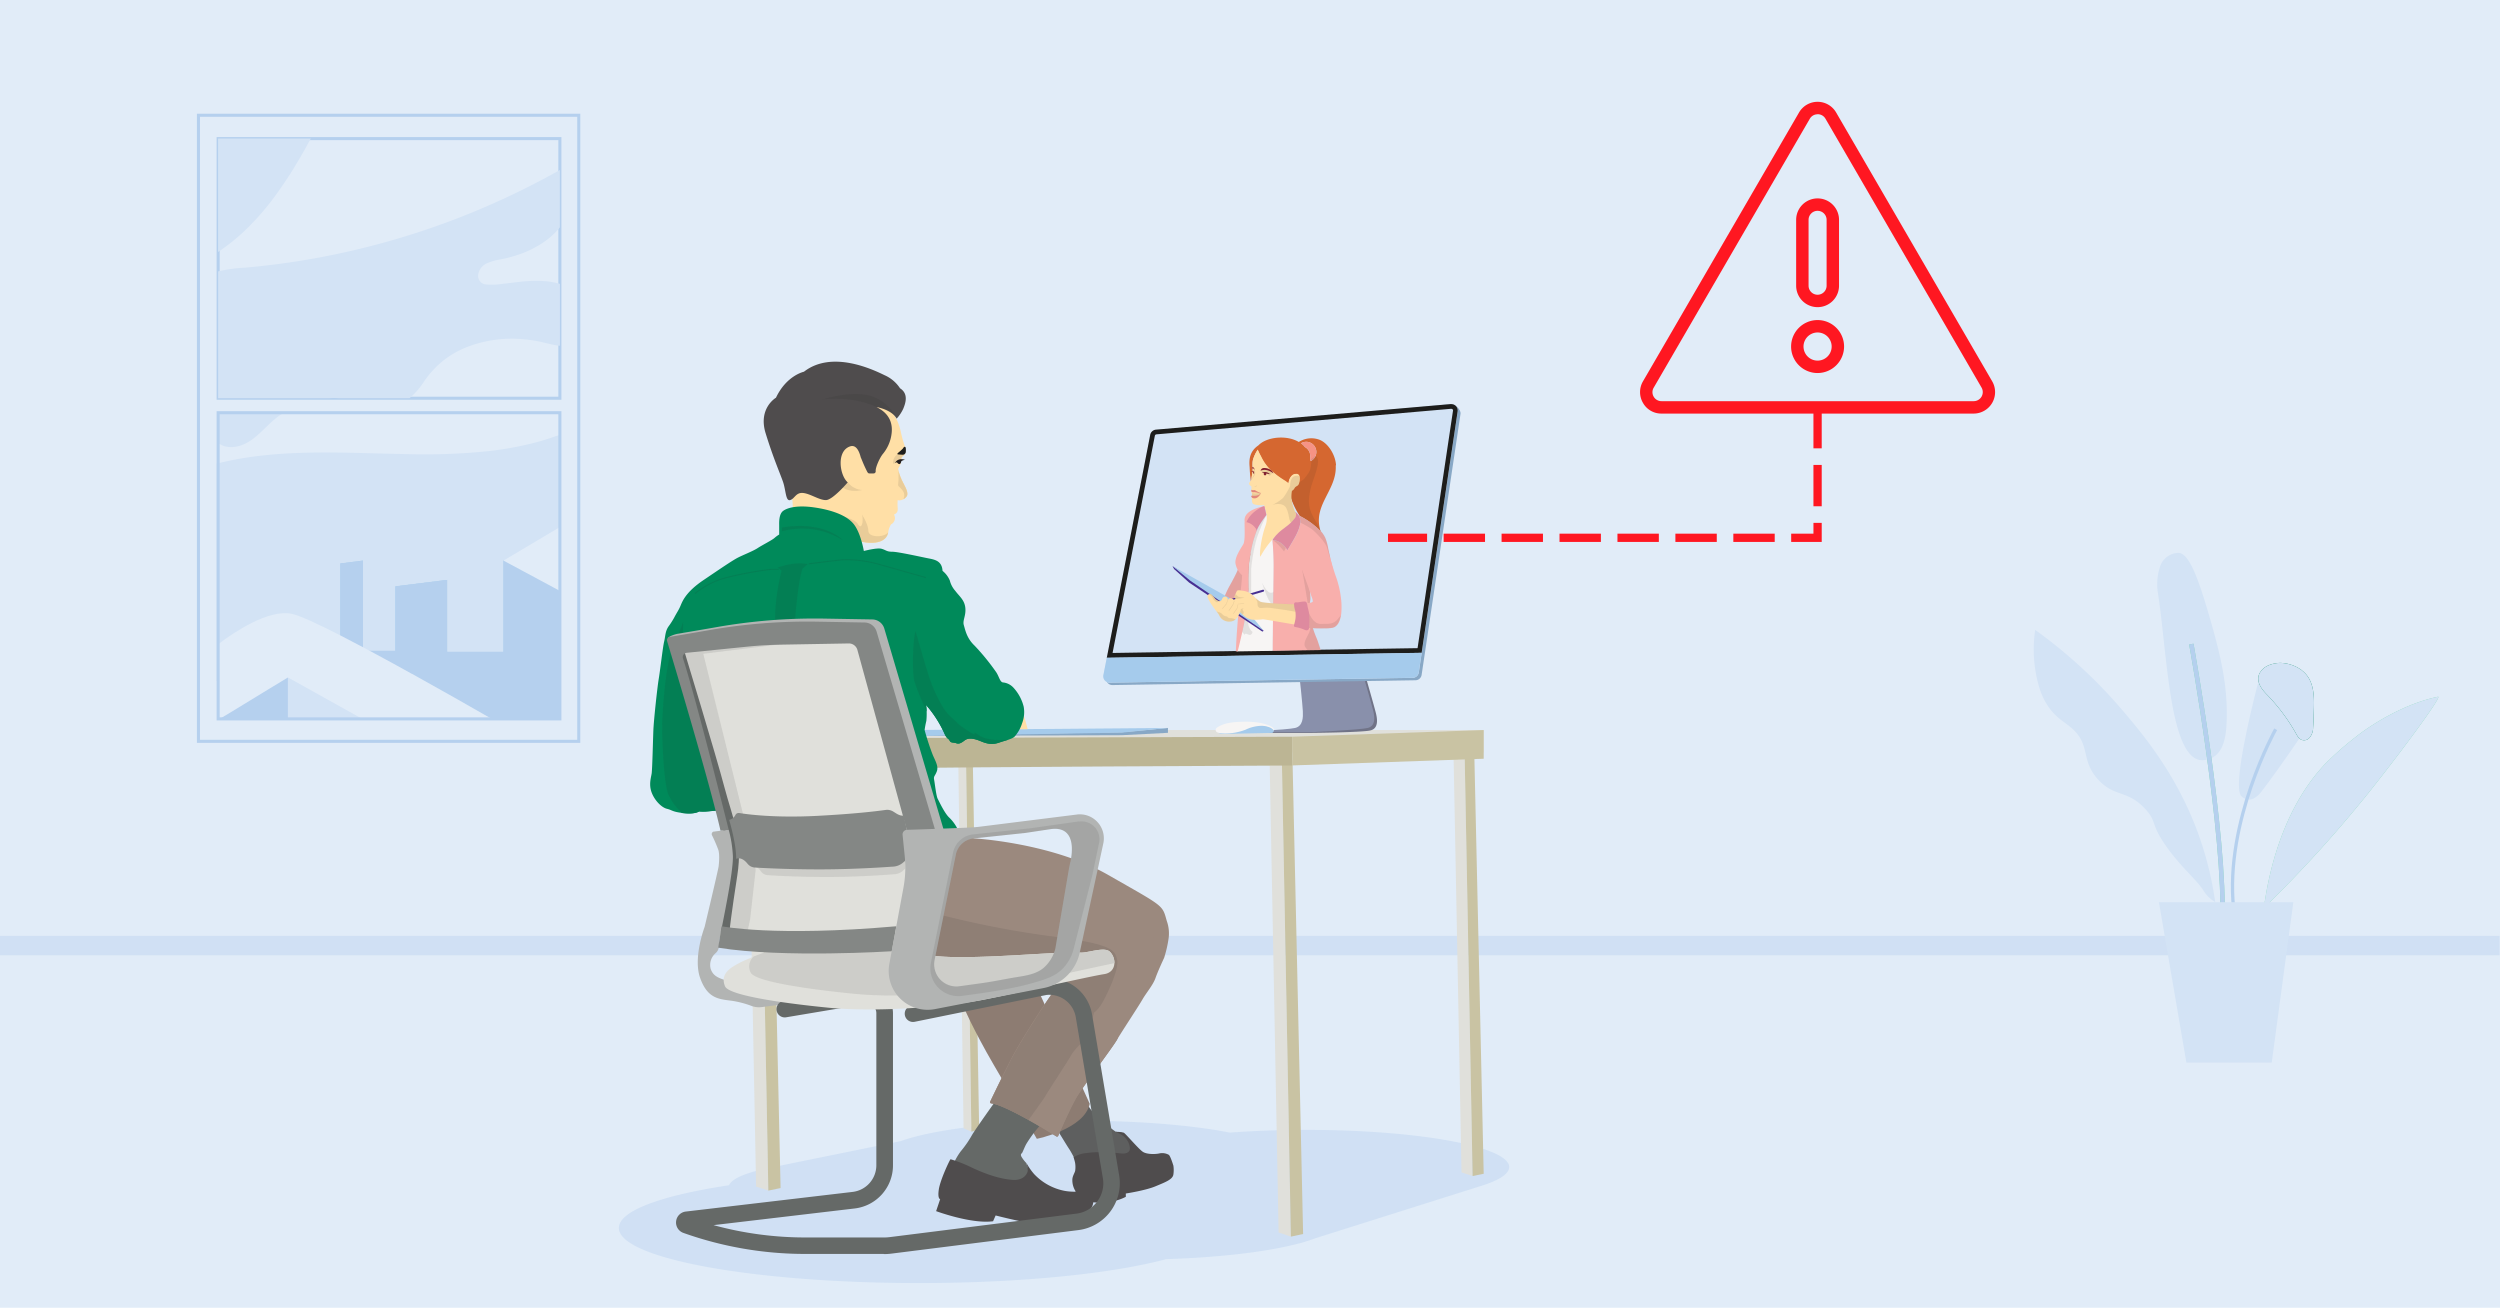 <svg xmlns="http://www.w3.org/2000/svg" xmlns:xlink="http://www.w3.org/1999/xlink" width="866" height="453" viewBox="0 0 866 453">
  <defs>
    <clipPath id="clip-path">
      <rect id="Rectangle_1966" data-name="Rectangle 1966" width="866" height="453" fill="none"/>
    </clipPath>
    <clipPath id="clip-path-2">
      <path id="Path_7683" data-name="Path 7683" d="M150.777,50.73,139.71,131.381l64.165-1.032.2-7.311,19.525,3.125,2.351-37.674L223.6,60.134,149.143,51.5" transform="translate(-139.71 -50.73)" fill="none"/>
    </clipPath>
  </defs>
  <g id="_4406813_-_WEBSITE_-_Claims_example_infographics_V3-08" data-name="4406813 - WEBSITE - Claims example infographics V3-08" style="mix-blend-mode: normal;isolation: isolate">
    <g id="Colour_Blocks" data-name="Colour Blocks">
      <rect id="Rectangle_1966-2" data-name="Rectangle 1966" width="866" height="453" fill="#e1ecf8"/>
    </g>
    <g id="Scenes">
      <g id="Group_2114" data-name="Group 2114" clip-path="url(#clip-path)">
        <rect id="Rectangle_2794" data-name="Rectangle 2794" width="865.861" height="6.738" transform="translate(0 324.182)" fill="#c4d9f1" opacity="0.6"/>
        <g id="Group_2112" data-name="Group 2112" transform="translate(68.208 39.394)">
          <path id="Path_7575" data-name="Path 7575" d="M156.594,231.667H23.79V13.74h132.8ZM24.851,230.607H155.533V14.8H24.851Z" transform="translate(-23.79 -13.74)" fill="#b5d0ee"/>
          <path id="Path_7576" data-name="Path 7576" d="M145.613,107.561H26.17v-91H145.613ZM27.231,106.5H144.552V17.621H27.231Z" transform="translate(-19.346 -8.475)" fill="#b5d0ee"/>
          <path id="Path_7577" data-name="Path 7577" d="M26.35,16.74V56.019c.717-.459,1.434-.946,2.122-1.462a70.6,70.6,0,0,0,6.222-5.075,89.354,89.354,0,0,0,10.78-12.013,144.892,144.892,0,0,0,9.031-13.7c1.376-2.322,2.666-4.673,3.957-7.024H26.35Z" transform="translate(-19.01 -8.139)" fill="#d3e3f5"/>
          <path id="Path_7578" data-name="Path 7578" d="M26.35,104.6v10.465a6.8,6.8,0,0,0,3.326,1.376c3.527.487,6.91-1.2,9.547-3.383,2.924-2.408,5.333-5.333,8.458-7.512.459-.315.917-.631,1.4-.917H26.35Zm92.894-51.636a19.582,19.582,0,0,1,5.419-1.548,46.08,46.08,0,0,0,5.189-1.376,35.685,35.685,0,0,0,9.662-4.759,26.332,26.332,0,0,0,5.218-4.874V20.54a273.489,273.489,0,0,1-38.218,17.776A270.833,270.833,0,0,1,59.694,51.16c-7.942,1.434-15.97,2.494-24.026,3.211a50.676,50.676,0,0,0-9.289,1.29V99.586H64.712a24.92,24.92,0,0,1,3.584,0h24.37a26.525,26.525,0,0,0,5.046-5.82,33.483,33.483,0,0,1,6.766-7.311,32.669,32.669,0,0,1,8.458-4.731A42.892,42.892,0,0,1,132.49,79.2a48.105,48.105,0,0,1,4.9.717c1.892.373,3.727.917,5.619,1.262a11.668,11.668,0,0,0,1.749.229V59.991c-4.157-1.262-8.831-1.2-13.1-.8-2.179.229-4.329.516-6.508.745a23.016,23.016,0,0,1-6.107.229,2.93,2.93,0,0,1-2.58-3.441,5.075,5.075,0,0,1,2.838-3.785Z" transform="translate(-19.01 -1.044)" fill="#d3e3f5"/>
          <path id="Path_7579" data-name="Path 7579" d="M141.914,53.545c-2.294.774-4.616,1.434-6.967,2.007a117.108,117.108,0,0,1-14.163,2.523,216.74,216.74,0,0,1-29.273,1.061c-19.238-.315-38.763-1.692-57.772,1.692q-3.828.688-7.569,1.634v75.232H144.781V52.57C143.807,52.885,142.861,53.2,141.914,53.545Z" transform="translate(-19.346 58.759)" fill="#d3e3f5"/>
          <path id="Path_7580" data-name="Path 7580" d="M44.765,67.73l2.494,1.778q.129,18.192.258,36.412c6.508-.946,13.017-1.921,19.525-2.867,2.208-9.691,4.788-19.037,7-28.728l5.763,2.7v28.126q-18.235,1.806-36.441,3.641.688-20.514,1.4-41.028Z" transform="translate(12.749 87.064)" fill="#d3e3f5"/>
          <path id="Path_7581" data-name="Path 7581" d="M117.155,99.354v23.195H60.186V115.5L47.17,117.044l-.115-2.236H41.12V68.733l7.827-1V99.01H60.186V76.647l17.547-2.179.373-.029V99.354Z" transform="translate(8.567 87.064)" fill="#9391af" opacity="0.1" style="mix-blend-mode: multiply;isolation: isolate"/>
          <path id="Path_7582" data-name="Path 7582" d="M80.355,72.26v50.289H60.83V67.73Z" transform="translate(45.367 87.064)" fill="#9391af" opacity="0.1" style="mix-blend-mode: multiply;isolation: isolate"/>
          <path id="Path_7583" data-name="Path 7583" d="M97.63,67.73V99.354H78.105V74.439l-.373.029L60.186,76.647V99.01H48.947V67.73l-7.827,1v46.074h5.935l.115,2.236L60.186,115.5v7.053h56.969V72.26Z" transform="translate(8.567 87.064)" fill="#aad1f0"/>
          <path id="Path_7584" data-name="Path 7584" d="M97.63,67.73V99.354H78.105V74.439l-.373.029L60.186,76.647V99.01H48.947V67.73l-7.827,1v46.074h5.935l.115,2.236L60.186,115.5v7.053h56.969V72.26Z" transform="translate(8.567 87.064)" fill="#b5d0ee"/>
          <path id="Path_7585" data-name="Path 7585" d="M93.555,95.122c10.035,5.562,19.984,11.21,27.553,15.568H26.35V84.857c5.878-4.444,17.461-12.1,25.374-10.58C54.39,74.794,60.7,77.69,68.7,81.79c2.466,1.262,5.1,2.638,7.856,4.1.774.43,1.577.831,2.38,1.262.545.287,1.089.573,1.634.889,4.215,2.265,8.63,4.673,12.988,7.11Z" transform="translate(-19.01 98.923)" fill="#e1ecf8"/>
          <path id="Path_7586" data-name="Path 7586" d="M50.156,81.85V96.185H26.56l6.021-3.641,11.411-6.967Z" transform="translate(-18.618 113.427)" fill="#b5d0ee"/>
          <path id="Path_7587" data-name="Path 7587" d="M60.508,96.185H34.79V81.85Z" transform="translate(-3.252 113.427)" fill="#d3e3f5"/>
          <path id="Path_7588" data-name="Path 7588" d="M80.355,63.68V85.785L60.83,75.292Z" transform="translate(45.367 79.502)" fill="#e1ecf8"/>
          <path id="Path_7589" data-name="Path 7589" d="M145.613,156.794H26.17V49.68H145.613ZM27.231,155.734H144.552V50.741H27.231Z" transform="translate(-19.346 53.363)" fill="#b5d0ee"/>
        </g>
        <g id="Group_2113" data-name="Group 2113" transform="translate(704.507 191.522)">
          <path id="Path_7590" data-name="Path 7590" d="M246.232,76.11a170.682,170.682,0,0,1,30.018,27.61c8.315,9.748,21.732,25.775,28.814,50.26a117.609,117.609,0,0,1,3.5,16.4,14.34,14.34,0,0,1-1.348-.917,13.073,13.073,0,0,1-2.838-3.24c-2.064-3.354-7.8-8.057-12.9-15.339-5.419-7.741-3.01-8.171-6.967-12.558-6.279-7-10.78-4.1-16.514-10.408-6.25-6.881-2.351-11.927-9.289-17.919-2.638-2.265-5.562-3.584-8.315-7.884a24.446,24.446,0,0,1-2.81-6.193A46.217,46.217,0,0,1,246.2,76.11Z" transform="translate(-245.722 -49.417)" fill="#d3e3f5"/>
          <path id="Path_7591" data-name="Path 7591" d="M284.738,123.282c.086-10.551-1.749-19.869-6.164-34.921-3.813-13.045-6.967-21.56-10.637-21.56a6.835,6.835,0,0,0-6.394,5.017,19.243,19.243,0,0,0-.745,8.372c3.268,20.356,3.928,56.912,14.823,58.4a7.588,7.588,0,0,0,4.5-1.089c3.871-2.38,4.559-8.2,4.616-14.221Z" transform="translate(-217.883 -66.8)" fill="#d3e3f5"/>
          <path id="Path_7592" data-name="Path 7592" d="M277.709,81.7c-2.236,8.63-9.805,38.562-6.279,41.63a4.4,4.4,0,0,0,2.466,1.118c2.179.086,3.9-2.122,4.759-3.24,2.666-3.5,7.34-9.949,13.1-18.407a9.846,9.846,0,0,0,.946-3.125c1.09-9.691-14.335-17.633-14.995-17.948Z" transform="translate(-199.444 -38.98)" fill="#d3e3f5"/>
          <path id="Path_7593" data-name="Path 7593" d="M288,82.7a13.128,13.128,0,0,0-7.655-2.609c-.745.029-4.874.229-6.738,3.1a4.2,4.2,0,0,0-.688,1.52c-.459,2.437,1.2,4.587,2.781,6.222A65.565,65.565,0,0,1,285.708,104.2c.545.946,1.061,2.122,2.15,2.552a2.511,2.511,0,0,0,2.781-.774,5.461,5.461,0,0,0,1.2-3.441c.115-1.491.172-3.01.2-4.5.172-5.333.659-11.755-4.1-15.339Z" transform="translate(-195.085 -41.988)" fill="#00855d"/>
          <path id="Path_7594" data-name="Path 7594" d="M288,82.7a13.128,13.128,0,0,0-7.655-2.609c-.745.029-4.874.229-6.738,3.1a4.2,4.2,0,0,0-.688,1.52c-.459,2.437,1.2,4.587,2.781,6.222A65.565,65.565,0,0,1,285.708,104.2c.545.946,1.061,2.122,2.15,2.552a2.511,2.511,0,0,0,2.781-.774,5.461,5.461,0,0,0,1.2-3.441c.115-1.491.172-3.01.2-4.5.172-5.333.659-11.755-4.1-15.339Z" transform="translate(-195.085 -41.988)" fill="#d3e3f5"/>
          <path id="Path_7595" data-name="Path 7595" d="M273.52,157.377c1.175-8.859,5.333-33.23,21.36-50.059a109.765,109.765,0,0,1,10.637-9.347S318.5,87.42,333.815,84.18h.115c.86.688-14.565,21.3-24.112,33.23a442.715,442.715,0,0,1-36.3,39.967Z" transform="translate(-193.821 -34.35)" fill="#80dab4"/>
          <path id="Path_7596" data-name="Path 7596" d="M273.52,157.377c1.175-8.859,5.333-33.23,21.36-50.059a109.765,109.765,0,0,1,10.637-9.347S318.5,87.42,333.815,84.18h.115c.86.688-14.565,21.3-24.112,33.23a442.715,442.715,0,0,1-36.3,39.967Z" transform="translate(-193.821 -34.35)" fill="#d3e3f5"/>
          <path id="Path_7597" data-name="Path 7597" d="M276.732,174.563l-1.52-.057c1.29-30.018-10.58-95.789-10.723-96.449l1.52-.287C266.124,78.429,278.051,144.372,276.732,174.563Z" transform="translate(-210.68 -46.318)" fill="#80dab4"/>
          <path id="Path_7598" data-name="Path 7598" d="M276.732,174.563l-1.52-.057c1.29-30.018-10.58-95.789-10.723-96.449l1.52-.287C266.124,78.429,278.051,144.372,276.732,174.563Z" transform="translate(-210.68 -46.318)" fill="#b5d0ee"/>
          <path id="Path_7599" data-name="Path 7599" d="M269.906,150.283c-3.154-30.219,14.479-61.958,14.651-62.273l1,.573c-.172.315-17.633,31.739-14.507,61.585Z" transform="translate(-201.274 -27.199)" fill="#b5d0ee"/>
          <path id="Path_7600" data-name="Path 7600" d="M260.84,109H307.4l-7.483,55.564h-29.56Z" transform="translate(-217.495 11.991)" fill="#d3e3f5"/>
        </g>
      </g>
    </g>
    <g id="Artwork" transform="translate(214.372 35.265)">
      <g id="Group_2124" data-name="Group 2124" transform="translate(0 90.016)">
        <path id="Path_7601" data-name="Path 7601" d="M383.211,151.494c0-7.139-31.481-12.931-70.33-12.931-9.347,0-18.292.344-26.463.946-12.845-2.523-31.079-4.1-51.35-4.1-27.323,0-51.034,2.867-62.675,7.053L127.61,151.58c-.172.029-.315.057-.487.086h-.029c-8.057,1.634-13.246,3.756-14.135,6.078-23.309,3.5-38.19,8.831-38.19,14.794,0,10.551,46.562,19.095,103.961,19.095,35.523,0,66.889-3.268,85.64-8.286,18.865-.6,35.179-2.58,45.7-5.361h.057a56.584,56.584,0,0,0,5.706-1.806l57.2-18.063c.43-.115.831-.258,1.233-.4h.057c5.648-1.864,8.859-4.014,8.859-6.279Z" transform="translate(-74.77 127.541)" fill="#c4d9f1" opacity="0.6"/>
        <path id="Path_7602" data-name="Path 7602" d="M134.457,58.482a18.686,18.686,0,0,1,2.838,6.623,36.783,36.783,0,0,0,1.348,4.9c.229.516.459,2.38,0,2.953a4.857,4.857,0,0,1-.975.917,3.958,3.958,0,0,0-.258,1.176,4.781,4.781,0,0,1-.688,2.351c-.143.287-.344.459-.315.8a8.006,8.006,0,0,0,.287,1.118,21.056,21.056,0,0,0,1.692,3.985c.516,1.061,1.72,3.039.975,4.243a3.291,3.291,0,0,1-1.95,1.319,2.686,2.686,0,0,1-1.2,0,22.857,22.857,0,0,0,0,2.523c.086.917.143,1.892-1.262,2.466a2.456,2.456,0,0,1-1.032,3.412,6.752,6.752,0,0,0-.975,2.838c-.373,2.093-2.609,4.7-10.207,2.982s-22.937-8.573-22.937-8.573a36.707,36.707,0,0,0-.373-8.487c-.745-3.211-7-20.844-5.648-25.832S95.78,47.387,108.367,45.38s26.148,13.1,26.148,13.1Z" transform="translate(-39.643 -40.896)" fill="#ffdfa6"/>
        <g id="Group_2115" data-name="Group 2115" transform="translate(70.444 31.176)">
          <path id="Path_7603" data-name="Path 7603" d="M108.017,57.552c-.459,2.036.573.917.573.917l2.064-.516s.029-.258.029-.4a3.958,3.958,0,0,1,.258-1.176,6.141,6.141,0,0,0,.975-.917,1.484,1.484,0,0,0,.229-.8l-1.29-.086s-2.38.946-2.838,2.982Z" transform="translate(-83.36 -54.57)" fill="#ffdfa6"/>
          <path id="Path_7604" data-name="Path 7604" d="M108.017,57.552c-.459,2.036.573.917.573.917l2.064-.516s.029-.258.029-.4a3.958,3.958,0,0,1,.258-1.176,6.141,6.141,0,0,0,.975-.917,1.484,1.484,0,0,0,.229-.8l-1.29-.086s-2.38.946-2.838,2.982Z" transform="translate(-83.36 -54.57)" fill="#231f20" opacity="0.1" style="mix-blend-mode: multiply;isolation: isolate"/>
          <path id="Path_7605" data-name="Path 7605" d="M111.479,66.057c.745-1.176-.459-3.154-.975-4.243a21.055,21.055,0,0,1-1.692-3.985,8.006,8.006,0,0,1-.287-1.118,22.793,22.793,0,0,1,0,5.132c-.344,1.176,3.125,1.978,1.835,5.189a3.4,3.4,0,0,0,1.118-.975Z" transform="translate(-82.234 -50.574)" fill="#ffdfa6"/>
          <path id="Path_7606" data-name="Path 7606" d="M111.479,66.057c.745-1.176-.459-3.154-.975-4.243a21.055,21.055,0,0,1-1.692-3.985,8.006,8.006,0,0,1-.287-1.118,22.793,22.793,0,0,1,0,5.132c-.344,1.176,3.125,1.978,1.835,5.189a3.4,3.4,0,0,0,1.118-.975Z" transform="translate(-82.234 -50.574)" fill="#231f20" opacity="0.1" style="mix-blend-mode: multiply;isolation: isolate"/>
          <path id="Path_7607" data-name="Path 7607" d="M115.31,68.378c0-2.351-2.236-5.706-2.236-5.706.631,1.52.172,5.906-1.434,3.268s-12.3-4.071-12.3-4.071l6.8,8.343a57.859,57.859,0,0,0,5.82,1.72c7.6,1.72,9.834-.889,10.207-2.982-1.606,1.835-6.852,1.749-6.852-.6Z" transform="translate(-99.34 -40.94)" fill="#ffdfa6"/>
          <path id="Path_7608" data-name="Path 7608" d="M115.31,68.378c0-2.351-2.236-5.706-2.236-5.706.631,1.52.172,5.906-1.434,3.268s-12.3-4.071-12.3-4.071l6.8,8.343a57.859,57.859,0,0,0,5.82,1.72c7.6,1.72,9.834-.889,10.207-2.982-1.606,1.835-6.852,1.749-6.852-.6Z" transform="translate(-99.34 -40.94)" fill="#231f20" opacity="0.1" style="mix-blend-mode: multiply;isolation: isolate"/>
        </g>
        <path id="Path_7609" data-name="Path 7609" d="M309.863,88.2H109.31v7.77H309.863Z" transform="translate(-10.281 39.396)" fill="#e0e0db"/>
        <path id="Path_7610" data-name="Path 7610" d="M160.758,257.216l-4.243-1.434L153.39,91.67h4.243Z" transform="translate(72.021 45.875)" fill="#e0e0db"/>
        <path id="Path_7611" data-name="Path 7611" d="M154.87,91.67,158,257.216l4.243-.917-3.67-164.055Z" transform="translate(74.784 45.875)" fill="#c9c3a3"/>
        <path id="Path_7612" data-name="Path 7612" d="M182.27,239.7l-3.842-1.262L175.59,89.81h3.842Z" transform="translate(113.47 42.402)" fill="#e0e0db"/>
        <path id="Path_7613" data-name="Path 7613" d="M176.93,89.81,179.768,239.7l3.842-.8L180.285,90.326Z" transform="translate(115.972 42.402)" fill="#c9c3a3"/>
        <path id="Path_7614" data-name="Path 7614" d="M97.628,251.637l-4.243-1.4L90.26,86.12H94.5Z" transform="translate(-45.849 35.512)" fill="#e0e0db"/>
        <path id="Path_7615" data-name="Path 7615" d="M91.74,86.12l3.125,165.517,4.243-.889L95.439,86.665Z" transform="translate(-43.086 35.512)" fill="#c9c3a3"/>
        <path id="Path_7616" data-name="Path 7616" d="M120.4,226.63l-2.7-1.175L115.73,88.58h2.7Z" transform="translate(1.706 40.106)" fill="#e0e0db"/>
        <path id="Path_7617" data-name="Path 7617" d="M116.67,88.58l1.978,138.05,2.7-.717L118.992,89.039Z" transform="translate(3.461 40.106)" fill="#c9c3a3"/>
        <path id="Path_7618" data-name="Path 7618" d="M127.66,142.558c.143,0,3.613,5.849,4.5,7.11a33.048,33.048,0,0,1,2.15,4.129l20.127-1.376s-.831-4.989-.917-5.017-3.154-3.584-3.154-3.584l-2.236-.373s-7.282-4.9-9.748-9.375S127.66,142.558,127.66,142.558Z" transform="translate(23.98 123.289)" fill="#5e5f5f"/>
        <path id="Path_7619" data-name="Path 7619" d="M129.991,145.524s.459,1.491.545,2.093a9.014,9.014,0,0,1,0,2.638c-.172.774-1,1.892-.975,3.154a7.054,7.054,0,0,0,1.09,3.871V160s9.719,3.268,17.432-.745V158.11s6.766-1.032,10.264-2.494,5.992-2.38,6.222-4.129a10.733,10.733,0,0,0,0-3.01s-.975-3.24-1.577-3.756a4.657,4.657,0,0,0-3.354-.487c-1.147.258-4.129.4-5.62-.545s-5.992-6.336-6.652-6.652a10.277,10.277,0,0,0-2.781-.287s1.09.487,1.864.917a6.523,6.523,0,0,1,2.638,2.982c.287.774.745,2.265,0,2.953-1.118,1.09-3.01.545-4.387.43-1.52-.143-3.039-.229-4.559-.229a34.251,34.251,0,0,0-5.677.287,10.1,10.1,0,0,0-4.53,1.491Z" transform="translate(27.527 130.043)" fill="#4f4c4d"/>
        <path id="Path_7620" data-name="Path 7620" d="M116.23,123.757c.086.6,4.243,9.834,10.866,21.216s15.052,25.832,15.052,25.832,16.457-3.268,18.321-12.128L142.837,119.8l-26.578,3.957Z" transform="translate(2.64 98.396)" fill="#8d7c72"/>
        <path id="Path_7621" data-name="Path 7621" d="M116.319,99.876c1.147-.315,128.245-.889,128.245-.889V89.01l-135.814.43Z" transform="translate(-11.326 40.908)" fill="#bcb594"/>
        <path id="Path_7622" data-name="Path 7622" d="M222.464,98.149l-66.344,2.322V90.522L222.464,88.2Z" transform="translate(77.118 39.396)" fill="#c9c3a3"/>
        <path id="Path_7623" data-name="Path 7623" d="M130.043,133.08s-6.938,9.719-8.028,11.612a36.621,36.621,0,0,1-3.9,5.648,21.431,21.431,0,0,0-3.125,5.964c-.115.6,13.189,6.422,19.926,7.2,6.766.774,7-5.878,7-5.935s-1.147-3.211-1.147-3.211a12.4,12.4,0,0,1-1.606-2.093c-.487-.917,0-1.118.2-1.376s.946-2.236,1.491-3.154a44.472,44.472,0,0,1,5.849-7.569l-16.6-7.082Z" transform="translate(0.324 123.191)" fill="#656967"/>
        <path id="Path_7624" data-name="Path 7624" d="M118.06,140.117c-.229.143-3.5,7-4.014,10.35s.459,3.412.459,3.412l-1.4,4.157s12.214,4.53,19.726,3.5l.889-2.007s11.669,3.039,16.744,3.268,16.543-2.236,17.059-7.741a2.858,2.858,0,0,0-.889-3.211c-1.634-1.118-4.9-.086-9-.831a19.563,19.563,0,0,1-10.637-5.878,21.612,21.612,0,0,1-2.638-3.842,10.056,10.056,0,0,1,.487,2.724c-.086.889-1.262,3.527-5.39,3.182s-8.6-1.749-13.791-4.157a47.8,47.8,0,0,0-7.54-2.982Z" transform="translate(-3.204 136.223)" fill="#4f4c4d"/>
        <path id="Path_7625" data-name="Path 7625" d="M130.13,101.96s-10.981-4.473,1.176,1.2c0,0,27.037,1.462,46.59,12.644s18.751,10.264,20.356,15.97a12.678,12.678,0,0,1,.6,6.25,41.664,41.664,0,0,1-1.52,6.537s-2.122,4.5-2.982,6.967-3.182,5.1-4.53,7.454-7.254,11.268-8.831,13.963-11.182,15.425-13.619,19.324c-2.15,3.412-5.849,11.9-6.738,13.963a.424.424,0,0,1-.6.2c-2.7-1.692-17.776-10.952-22.621-11.468a.42.42,0,0,1-.344-.6c1.147-2.38,5.447-11.3,7.856-15.826,2.781-5.247,14.077-23.424,18.034-27.18s-52.668-2.294-52.668-2.294l7.311-43.236,12.472-3.9" transform="translate(-8.451 61.962)" fill="#9b897e"/>
        <path id="Path_7626" data-name="Path 7626" d="M130.13,100.889a13.234,13.234,0,0,0,9.06,7.024s3.211-5.734,22.736,5.419c19.554,11.182,24.514,14.307,31.194,18.12,3.068,1.778-.373,7-1.606,8.888a26.836,26.836,0,0,0-2.265,4.96,14.678,14.678,0,0,1-1.806,4.53c-1.348,2.122-2.666,4.329-4.014,6.68s-.889,12.673-2.437,15.368S169.811,187.3,167.374,191.2c-2.15,3.412-5.849,11.9-6.738,13.963a.424.424,0,0,1-.6.2c-2.7-1.692-17.776-10.952-22.621-11.468a.42.42,0,0,1-.344-.6c1.147-2.38,5.447-11.3,7.856-15.826,2.781-5.247,14.077-23.424,18.034-27.18s-52.668-2.294-52.668-2.294l7.311-43.236,12.472-3.9" transform="translate(-8.451 63.033)" fill="#9b897e"/>
        <path id="Path_7627" data-name="Path 7627" d="M157.9,120.429A332.938,332.938,0,0,1,114.41,111.6a8.008,8.008,0,0,0-.143-2.408L110.31,132.5s56.625-1.462,52.668,2.294-15.253,21.933-18.034,27.18c-2.408,4.53-6.709,13.447-7.856,15.826a.42.42,0,0,0,.344.6c2.552.258,7.942,2.953,12.873,5.706,2.724-3.756,5.218-7.225,5.964-8.487,1.577-2.666,7.483-11.612,8.831-13.963s3.354-3.7,4.7-5.82,3.24-8.945,3.24-8.945a11.118,11.118,0,0,0,2.466-2.781c1.233-1.892,6.308-11.956,5.533-15.425s-1.606-5.562-23.051-8.257Z" transform="translate(-8.414 78.586)" fill="#231f20" opacity="0.1" style="mix-blend-mode: multiply;isolation: isolate"/>
        <g id="Group_2119" data-name="Group 2119" transform="translate(167.801 14.69)">
          <path id="Path_7628" data-name="Path 7628" d="M171.562,81.447c.115.459,1.29,11.841,1.376,13.877s.086,5.1-2.666,5.763a22.608,22.608,0,0,1-3.326.344c-3.412.229-13.619.115-17.346.2v.287h25.431s17.633-.172,20.385-.86,2.408-3.7,1.95-5.706-3.785-13.5-3.9-13.963h-21.9Z" transform="translate(-102.856 11.991)" fill="#707387"/>
          <path id="Path_7629" data-name="Path 7629" d="M170.616,81.119c.115.459,1.29,11.841,1.376,13.877s.086,5.1-2.666,5.763S149.6,102.22,149.6,102.22h25.144s16.973-.774,19.726-1.462,2.408-3.7,1.95-5.705-3.785-13.5-3.9-13.963h-21.9Z" transform="translate(-102.856 11.431)" fill="#8990ab"/>
          <path id="Path_7630" data-name="Path 7630" d="M240.766,144.479,135.86,146.142a2.175,2.175,0,0,1-2.179-2.609L149.908,60.3a2.193,2.193,0,0,1,1.978-1.778l101.208-9.691c1.4-.115,3.527,1.95,3.326,3.354l-13.475,90.428a2.181,2.181,0,0,1-2.122,1.864Z" transform="translate(-132.667 -48.804)" fill="#88a8c6"/>
          <path id="Path_7631" data-name="Path 7631" d="M240.436,143.649,135.53,145.312a2.175,2.175,0,0,1-2.179-2.609l16.228-83.232a2.193,2.193,0,0,1,1.978-1.778l102.154-8.859a2.195,2.195,0,0,1,2.351,2.523l-13.475,90.428a2.181,2.181,0,0,1-2.122,1.864Z" transform="translate(-133.283 -48.806)" fill="#d3e3f5"/>
          <path id="Path_7632" data-name="Path 7632" d="M253.106,50.483a.557.557,0,0,1,.43.2.419.419,0,0,1,.115.43L241.379,133.37l-105.652,1.663,14.651-75.261a.615.615,0,0,1,.487-.459L253.02,50.454h.057m.029-1.634h-.2L150.75,57.679a2.222,2.222,0,0,0-1.978,1.778L133.72,136.725,242.784,135l12.472-83.633a2.19,2.19,0,0,0-2.179-2.523h0Z" transform="translate(-132.506 -48.82)" fill="#1d1d1b"/>
          <path id="Path_7633" data-name="Path 7633" d="M134.511,80.59l-1.176,5.992a2.191,2.191,0,0,0,2.179,2.609l104.907-1.663a2.21,2.21,0,0,0,2.15-1.864l1-6.8L134.511,80.59Z" transform="translate(-133.296 7.286)" fill="#a5cbec"/>
          <g id="Group_2118" data-name="Group 2118" transform="translate(18.388 5.476)" clip-path="url(#clip-path-2)">
            <path id="Path_7634" data-name="Path 7634" d="M150.824,77.433c.631-1.2,1.262-2.38,1.835-3.613a29.584,29.584,0,0,1,1.835-3.7,7.515,7.515,0,0,1,5.562-3.5,6.217,6.217,0,0,1,1.921.143.212.212,0,0,1,.143.172,1.791,1.791,0,0,1,.774,1.2,3.808,3.808,0,0,1-.287,1.864c-.287.831-.573,1.634-.889,2.466-.2.516-.373,1-.573,1.52a18.491,18.491,0,0,1-1.806,3.613,15.818,15.818,0,0,1-2.437,2.752c-1.892,1.692-2.867,6.967-5.1,8.257a3.114,3.114,0,0,1-2.752-.975c-1.262-1.348-1.663-2.523-1.09-4.157a34.135,34.135,0,0,1,2.609-5.591c.086-.172.172-.315.258-.487Z" transform="translate(-124.791 -21.095)" fill="#f8afac"/>
            <path id="Path_7635" data-name="Path 7635" d="M150.824,77.433c.631-1.2,1.262-2.38,1.835-3.613a29.584,29.584,0,0,1,1.835-3.7,7.515,7.515,0,0,1,5.562-3.5,6.217,6.217,0,0,1,1.921.143.212.212,0,0,1,.143.172,1.791,1.791,0,0,1,.774,1.2,3.808,3.808,0,0,1-.287,1.864c-.287.831-.573,1.634-.889,2.466-.2.516-.373,1-.573,1.52a18.491,18.491,0,0,1-1.806,3.613,15.818,15.818,0,0,1-2.437,2.752c-1.892,1.692-2.867,6.967-5.1,8.257a3.114,3.114,0,0,1-2.752-.975c-1.262-1.348-1.663-2.523-1.09-4.157a34.135,34.135,0,0,1,2.609-5.591c.086-.172.172-.315.258-.487Z" transform="translate(-124.791 -21.095)" fill="#231f20" opacity="0.1" style="mix-blend-mode: multiply;isolation: isolate"/>
            <path id="Path_7636" data-name="Path 7636" d="M165.882,66.893c-2.351.6-4.9.258-5.62-1.2-.057-1.262-.143-2.351-.287-3.469-.487.717-2.81,3.641-3.354,5.562,0-.057-.057-.115-.057-.172v.057a41.665,41.665,0,0,0-1.376,4.272,65.622,65.622,0,0,0-1.29,7,68.763,68.763,0,0,0-.229,7.168c0,.545,0,1.118.029,1.692,0,.831,0,1.749-.086,2.752-.057.889-.172,1.835-.315,2.81-.258,2.007-.659,4.157-1.09,6.394-.2,1-2.7,10.379-2.9,11.382.086.115.2.258.287.373,1.892,2.408,7.168-2.609,10.436-1.061.717.344,1.348-.373,2.093-.115v-3.613c0-1.864.029-3.785.057-5.705.029-3.154.086-6.279.115-9.146.086-5.849.143-10.551.143-11.984,0-2.724-.115-5.619-.4-8.8a.617.617,0,0,1,.057-.315h-.057a16.021,16.021,0,0,1,3.871-3.9Z" transform="translate(-121.786 -29.277)" fill="#f7f5f4"/>
            <path id="Path_7637" data-name="Path 7637" d="M180.963,62.51c-.229-4.014-3.125-8.143-6.164-9.031a8.024,8.024,0,0,0-6.738.917c-4.243-2.523-11.153-1.778-13.963,1.147-2.953,2.007-3.354,4.673-3.068,7.54a56.665,56.665,0,0,0,.516,5.706,24.586,24.586,0,0,1,.573-4.186,24.245,24.245,0,0,1-.086-2.9,4.669,4.669,0,0,1,.172-1.2,13.185,13.185,0,0,1,1.606-3.383,20.746,20.746,0,0,0,1.061,2.265,14.3,14.3,0,0,0,3.1,4.616,30.164,30.164,0,0,0,4.817,3.67c.287.2.717.545.946.745.172.143.659.315.8.459,0-1.2.717-2.9,2.036-3.211,1.348-.315,1.606.4,1.577,1.4a5.347,5.347,0,0,1-.315,1.663c-.315.946-1.118.8-1.491,1.52a1.5,1.5,0,0,1-.344.487,2.369,2.369,0,0,1-.6.487,11.367,11.367,0,0,0-.172,2.322,28.832,28.832,0,0,0,3.154,6.48,26.519,26.519,0,0,1,7.225,5.3c-2.9-9.175,5.734-14.106,5.247-22.851Zm-8.8-1.52c-.057-.344-.115-.688-.2-1a3.669,3.669,0,0,0-.143-1.921,3.627,3.627,0,0,0-1.634-1.921,6.3,6.3,0,0,0-.573-.659,5.694,5.694,0,0,0-.774-.631,2.577,2.577,0,0,1,.688-.344,3.526,3.526,0,0,1,2.666,6.508Z" transform="translate(-118.718 -46.741)" fill="#d56730"/>
            <path id="Path_7638" data-name="Path 7638" d="M156.317,68.938a2.282,2.282,0,0,1,.315.717v.057a41.68,41.68,0,0,0-1.376,4.272,65.63,65.63,0,0,0-1.29,7,68.763,68.763,0,0,0-.229,7.168c0,.545,0,1.118.029,1.692,0,.831,0,1.749-.086,2.752-.057.889-.172,1.835-.315,2.81-.258,2.007-.659,4.157-1.09,6.394-.2,1-.4,2.007-.631,2.982a2.686,2.686,0,0,1-.115.459c-.717,3.268-1.52,6.48-2.236,9.2q.172-4.774.43-8.773c.029-.545.086-1.118.115-1.634.287-3.957.6-7.311.889-10.092.057-.43.831-7.426.86-8.831h0a7.072,7.072,0,0,1-2.322-4.272c-.115-1.864,1.29-4.129,2.7-6.394.86-1.376.344-7.282.516-7.8-.086-.917-.659-3.928,6.852-5.5" transform="translate(-121.884 -31.294)" fill="#f8afac"/>
            <path id="Path_7639" data-name="Path 7639" d="M158.72,72.55c-1.892-.573-2.867,4.587-6.25-2.15C157.258,85.194,157.917,74.443,158.72,72.55Z" transform="translate(-115.886 -14.004)" fill="#231f20" opacity="0.1" style="mix-blend-mode: multiply;isolation: isolate"/>
            <path id="Path_7640" data-name="Path 7640" d="M173.81,86.248c-2.208-9.375,2.208-.287.172-8.229-.315-1.29-.6-2.609-.86-3.9a20.579,20.579,0,0,0-1.032-3.9,9.71,9.71,0,0,0-1.52-2.351,27.433,27.433,0,0,0-7.225-5.3,6.067,6.067,0,0,0-.6-.315,3.29,3.29,0,0,1,.573,1.434c.459,2.494-1.4,5.706-3.211,8.687-.43.717-.86,1.4-1.233,2.064a6.587,6.587,0,0,0-5.075-3.641,1.032,1.032,0,0,0-.057.315c.287,3.182.4,6.05.4,8.8,0,1.4-.057,6.107-.143,11.984-.029,2.867-.086,5.992-.115,9.146,0,1.892-.029,3.813-.057,5.706v3.613c0,4.473,0,8.458.029,11.124.029,1.52.086,2.638.143,3.182,2.494.774,7.139-.975,9.289-1.72.344-.115.717-.258,1.061-.4a19.471,19.471,0,0,0,4.043-2.322c.889-.659,1.663-1.491,2.523-2.208.659-.545,1.577-.889,2.007-1.663a2.532,2.532,0,0,0-.086-2.179c-.659-1.749-1.663-3.354-2.351-5.1-.573-1.376-.889-2.867-1.462-4.272a30.243,30.243,0,0,1-2.294-7.712,23.488,23.488,0,0,1,.143-5.677c.143-1.462-.688-6.594-.373-4.157.143.315,7.569.143,7.311-1Z" transform="translate(-113.515 -29.221)" fill="#f8afac"/>
            <path id="Path_7641" data-name="Path 7641" d="M162.293,55.717a3.478,3.478,0,0,0-4.415-2.15,3.091,3.091,0,0,0-.688.344c.258.2.516.4.774.631a6.3,6.3,0,0,1,.573.659,3.4,3.4,0,0,1,1.634,1.921,3.669,3.669,0,0,1,.143,1.921c.086.344.143.659.2,1a3.46,3.46,0,0,0,1.749-4.358Z" transform="translate(-107.073 -45.797)" fill="#f69385"/>
            <path id="Path_7642" data-name="Path 7642" d="M166.737,62.768c-1.319.287-2.122,2.007-2.122,3.211a1.789,1.789,0,0,0-.344-.258c-.258-.2-.516-.373-.831-.6a30.154,30.154,0,0,1-4.874-3.613,16.025,16.025,0,0,1-3.44-4.759,24.112,24.112,0,0,1-1.2-2.437,13.185,13.185,0,0,0-1.606,3.383,5.727,5.727,0,0,0-.172,1.2,24.432,24.432,0,0,0,.086,2.9,14.326,14.326,0,0,0-.516,3.039c-.4.631-.831.831-.8,1.4,0,.315.545.631.831.889a12.178,12.178,0,0,0,.115,2.236c.143.717-.229,2.638.315,3.641.315.573,3.068.717,3.928.573.086.2.831,3.068.889,3.354a8.309,8.309,0,0,1-.459,4.014c-1.462,3.985-2.179,10.293-1.692,10.465a30.458,30.458,0,0,1,8.171-9.662c.258-.2.545-.43.8-.631a13.475,13.475,0,0,0,3.154-3.1,1.994,1.994,0,0,0,.315-1.147h0a1.621,1.621,0,0,1,0-.373c-.086-.2-.258-.258-.315-.459,0-.029-.029-.057-.057-.086h.029a13.994,13.994,0,0,1-1.348-4.989,11.234,11.234,0,0,1,.172-2.322,1.882,1.882,0,0,0,.6-.487c.115-.143.229-.315.344-.487.373-.745,1.176-.573,1.491-1.52a6.112,6.112,0,0,0,.315-1.663c0-1.032-.315-1.978-1.663-1.692Z" transform="translate(-118.799 -44.046)" fill="#ffdfa6"/>
            <path id="Path_7643" data-name="Path 7643" d="M163.316,64.439a3.681,3.681,0,0,0-.573-1.434,4.715,4.715,0,0,0-1.2-1.176h-.029c0,.029.029.057.057.086a1.559,1.559,0,0,1,.315.659v.2h0a2.242,2.242,0,0,1-.315,1.147,14.065,14.065,0,0,1-3.154,3.1c-.258.2-.516.43-.8.631a16.022,16.022,0,0,0-3.871,3.9h.057a6.7,6.7,0,0,1,5.075,3.641c.4-.659.831-1.376,1.233-2.064C161.911,70.145,163.746,66.933,163.316,64.439Z" transform="translate(-113.515 -30.005)" fill="#de8a9f"/>
            <path id="Path_7644" data-name="Path 7644" d="M157.012,61.752a.889.889,0,0,1-.057-.2c-.057-.143-.086-.258-.143-.4h0a5.345,5.345,0,0,0-1.2.459,7.1,7.1,0,0,0-.889.516c-.315.2-.6.4-.918.631q-.559.43-1.118.946c-.2.2-.4.4-.573.6a8.674,8.674,0,0,0-1.52,2.437,1.809,1.809,0,0,1,.631.143,4.407,4.407,0,0,1,.545.229,4.9,4.9,0,0,1,2.007,1.749,2.281,2.281,0,0,1,.315.717c0,.057.057.115.057.172.545-1.921,2.9-4.845,3.354-5.562h0l-.172-.86a12.664,12.664,0,0,0-.4-1.577Z" transform="translate(-119.396 -31.275)" fill="#de8a9f"/>
            <path id="Path_7645" data-name="Path 7645" d="M151.419,56.419a1.424,1.424,0,0,1,.717,1.089c-.373-.6-.573-.659-.8-.4-.115-.2.086-.717.086-.717Z" transform="translate(-118.075 -40.162)" fill="#852130"/>
            <path id="Path_7646" data-name="Path 7646" d="M152.3,57.538a1.145,1.145,0,0,1,.975-.975,3.966,3.966,0,0,1,2.7.774,2.286,2.286,0,0,1,.774,1.118,5.19,5.19,0,0,0-2.7-1.233,3.23,3.23,0,0,0-1.749.287Z" transform="translate(-116.203 -39.877)" fill="#852130"/>
            <path id="Path_7647" data-name="Path 7647" d="M152.479,57.293a2.022,2.022,0,0,1,1.4-.229,2.507,2.507,0,0,1,1.4.688,6.33,6.33,0,0,1-1.806-.373c-.287-.086-.946,0-1.032-.086Z" transform="translate(-115.923 -38.972)" fill="#852130"/>
            <ellipse id="Ellipse_434" data-name="Ellipse 434" cx="0.459" cy="0.545" rx="0.459" ry="0.545" transform="translate(37.155 18.163) rotate(-3.19)" fill="#852130"/>
            <path id="Path_7648" data-name="Path 7648" d="M152.181,57.121a.483.483,0,0,0-.057-.143,8.632,8.632,0,0,0-1-.057l.8.287a3.834,3.834,0,0,0,.057.573h.287a.919.919,0,0,0-.086-.631Z" transform="translate(-118.407 -39.173)" fill="#852130" fill-rule="evenodd"/>
            <path id="Path_7649" data-name="Path 7649" d="M153.76,65.239h0a27.1,27.1,0,0,1,3.957,4.014s.315-.659.631-1.2a6.691,6.691,0,0,0-4.587-2.838Z" transform="translate(-113.477 -23.695)" fill="#231f20" opacity="0.1" style="mix-blend-mode: multiply;isolation: isolate"/>
            <path id="Path_7650" data-name="Path 7650" d="M155.079,67.647V67.7a41.677,41.677,0,0,0-1.376,4.272,65.629,65.629,0,0,0-1.29,7,68.763,68.763,0,0,0-.229,7.168c0,.545,0,1.118.029,1.692,0,.831,0,1.749-.086,2.752-.057.889-.172,1.835-.315,2.81-.258,2.007-.659,4.157-1.09,6.394-.2,1-.4,2.007-.631,2.982.086.115.2.258.287.373.172.2.344.43.545.631.287-1.262,2.208,1.348,2.724-1.032-2.953-2.322-.774-7.6-.717-7.971.315-1.921.258-12.013.258-13.991a65.19,65.19,0,0,1,1.806-10.092,61.814,61.814,0,0,1,3.526-8.487c-.487.717-2.81,3.641-3.354,5.562,0-.057-.057-.115-.057-.172Z" transform="translate(-120.33 -29.314)" fill="#231f20" opacity="0.1" style="mix-blend-mode: multiply;isolation: isolate"/>
            <path id="Path_7651" data-name="Path 7651" d="M160.065,78.107c.172,1.921-2.466,4.387-1.921,6.422.287,1.089,4.96,4.759,4.845,9.261-.086,3.985-5.62,5.619-5.62,5.619l6.193-3.326a8.481,8.481,0,0,0,.717-.774v-.057c-.172-3.469-.631-6.738-.774-10.035-1.147-3.555-2.838-6.222-3.125-10.637a12.033,12.033,0,0,0-.315,3.527Z" transform="translate(-106.737 -6.2)" fill="#231f20" opacity="0.1" style="mix-blend-mode: multiply;isolation: isolate"/>
            <path id="Path_7652" data-name="Path 7652" d="M161.576,71.963a1.994,1.994,0,0,0,.315-1.147s-.057-.258-.115-.43c-.086-.2-.2-.344-.2-.373a21.486,21.486,0,0,1-1.29-4.931,11.234,11.234,0,0,1,.172-2.322,1.883,1.883,0,0,0,.6-.487c.115-.143.229-.315.344-.487.373-.745,1.176-.573,1.491-1.52a6.112,6.112,0,0,0,.315-1.663c0-1.032-.315-1.319-1.663-1-1.319.287-1.663,2.265-1.663,3.469a23.134,23.134,0,0,1-2.466,4.129,16.1,16.1,0,0,1-3.7,2.38s2.924-.946,4.358.487,1.319,5.075,2.093,5.562a7.3,7.3,0,0,0,1.434-1.663Z" transform="translate(-113.552 -38.132)" fill="#231f20" opacity="0.1" style="mix-blend-mode: multiply;isolation: isolate"/>
            <path id="Path_7653" data-name="Path 7653" d="M152.36,57.013a3.673,3.673,0,0,1,1.835-.172l.573.115.659.258.918.545-1,1.061-.975-.745-1.606-.487-.373-.6Z" transform="translate(-116.091 -39.409)" fill="#231f20" opacity="0.1" style="mix-blend-mode: multiply;isolation: isolate"/>
            <path id="Path_7654" data-name="Path 7654" d="M152.253,58.65h.057v.057a.4.4,0,0,1-.229.344c-.086.029-.545.172-.487-.029,0-.086.115-.086.172-.086a.345.345,0,0,0,.229-.057c.086-.057.143-.2.258-.2Z" transform="translate(-117.532 -35.943)" fill="#231f20" fill-rule="evenodd" opacity="0.1" style="mix-blend-mode: multiply;isolation: isolate"/>
            <path id="Path_7655" data-name="Path 7655" d="M156,69.69a25.27,25.27,0,0,0,3.068,6.164,28.194,28.194,0,0,1,7.368,5.476c-2.724-6.021-5.792-7.34-3.469-15.769.975-3.5,3.469-8.716,1.72-10.379-.2-.172-.315-.086-.889.4s-1,.487-.745,1.262c-.258.688.029,2.466-1.09,4.157-1.806,2.666-1.864,2.351-3.1,3.1-.057.344-.143.287-.229.6-.315.946-1.118.8-1.491,1.52a1.5,1.5,0,0,1-.344.487,2.37,2.37,0,0,1-.6.487,16.147,16.147,0,0,0-.2,2.494Z" transform="translate(-109.295 -42.568)" fill="#231f20" opacity="0.1" style="mix-blend-mode: multiply;isolation: isolate"/>
            <path id="Path_7656" data-name="Path 7656" d="M151.389,60.192a.777.777,0,0,0-.229.2,10.854,10.854,0,0,0,.889-1.663l.172-.6c0-.143-.287-1.147-.258-1.262.057-.459.4.115.4.086a2.638,2.638,0,0,1,.086,1.692,12.028,12.028,0,0,1-1.061,1.52Z" transform="translate(-118.332 -39.606)" fill="#231f20" fill-rule="evenodd" opacity="0.1" style="mix-blend-mode: multiply;isolation: isolate"/>
            <path id="Path_7657" data-name="Path 7657" d="M151.257,59.593s.344-.229.086,1.921c-.029.287,1.032.172,1.577.057s.631-.43.631-.43.975-.774.889-.975c-.631.229-.344-.057-1.176-.43-1.806-.831-1.921-.344-1.921-.344l-.143.229Z" transform="translate(-118.257 -34.822)" fill="#231f20" opacity="0.1" style="mix-blend-mode: multiply;isolation: isolate"/>
            <path id="Path_7658" data-name="Path 7658" d="M151.22,59.28v.745a4.025,4.025,0,0,0,1.29.229,12.478,12.478,0,0,0,1.434-.2l-.115-.115Z" transform="translate(-118.22 -34.766)" fill="#ffdfa6"/>
            <path id="Path_7659" data-name="Path 7659" d="M154.706,60.206c.373-.315-.258.287-.573.2a6.75,6.75,0,0,0-2.007-.4c-.946.115-1-.43-.917-.745.057-.2.43.057.487.057.172.029.4-.115.717-.029.459.258,1.95,1.2,2.294.917Z" transform="translate(-118.294 -34.947)" fill="#f69385"/>
            <path id="Path_7660" data-name="Path 7660" d="M154.532,59.57s-.8,1.778-2.122,1.835-1.491-1-.917-.917a4.822,4.822,0,0,0,2.208-.229,2.222,2.222,0,0,0,.831-.688Z" transform="translate(-118.292 -34.225)" fill="#f69385"/>
            <path id="Path_7661" data-name="Path 7661" d="M154.706,60.206c.373-.315-.258.287-.573.2a6.75,6.75,0,0,0-2.007-.4c-.946.115-1-.43-.917-.745.057-.2.43.057.487.057.172.029.4-.115.717-.029.459.258,1.95,1.2,2.294.917Z" transform="translate(-118.294 -34.947)" fill="#231f20" opacity="0.1" style="mix-blend-mode: multiply;isolation: isolate"/>
            <path id="Path_7662" data-name="Path 7662" d="M154.532,59.57s-.8,1.778-2.122,1.835-1.491-1-.917-.917a4.822,4.822,0,0,0,2.208-.229,2.222,2.222,0,0,0,.831-.688Z" transform="translate(-118.292 -34.225)" fill="#231f20" opacity="0.1" style="mix-blend-mode: multiply;isolation: isolate"/>
            <path id="Path_7663" data-name="Path 7663" d="M157.33,68.85,159.6,82.5l.573-3.44s0-8.2-2.838-10.207Z" transform="translate(-106.812 -16.898)" fill="#231f20" opacity="0.1" style="mix-blend-mode: multiply;isolation: isolate"/>
            <g id="Group_2117" data-name="Group 2117" transform="translate(5.591 37.186)">
              <path id="Path_7664" data-name="Path 7664" d="M141.66,68.39l.545,1.032,5.189,4.673,25.4,17,.459-.258-6.938-6.394L149.889,73.923Z" transform="translate(-141.66 -54.943)" fill="#472f92"/>
              <path id="Path_7665" data-name="Path 7665" d="M142.663,69.221l5.161,4.243,25.431,17.375-7.2-8.745-24.4-13.7Z" transform="translate(-141.66 -54.943)" fill="#a5cbec"/>
              <path id="Path_7666" data-name="Path 7666" d="M149.094,75.044h.086l10.78-3.125a.345.345,0,0,0-.2-.659l-10.78,3.125a.357.357,0,0,0-.229.43.37.37,0,0,0,.344.258" transform="translate(-128.451 -49.613)" fill="#472f92"/>
              <path id="Path_7667" data-name="Path 7667" d="M149.7,74.515c.143-.057.315-.115.459-.172h.029a5.732,5.732,0,0,1-.4-.459.345.345,0,0,1,.029-.459v-.172l.258-.6c.057-.143.143-.287.2-.43a3.849,3.849,0,0,1,.344-.688c.373-.4,1.233-.143,1.692-.086a6.843,6.843,0,0,1,3.555,1.348c.459.4.86.889,1.29,1.319h0a8.255,8.255,0,0,0,1.491,1.147c1.061.659,12.357.946,13.59.946a.273.273,0,0,1,.2.057c.4.287.229,2.7,0,4.645a2.613,2.613,0,0,0,.143,1.606c.172.315.373.459.315.631-.115.287-1.032.2-1.434.172-.831-.086-11.468-1.978-11.87-1.95a19.97,19.97,0,0,1-3.7.143,5.345,5.345,0,0,1-2.867-1.4,5.829,5.829,0,0,1-.516-.43c-.344-.315-.8-.745-1.462-1.348a1.876,1.876,0,0,0-.229-.2,15.265,15.265,0,0,1-1.52-1.806c-.229-.287-.545-.631-.459-1.032a1.18,1.18,0,0,1,.745-.774" transform="translate(-128.282 -49.486)" fill="#ffdfa6"/>
              <path id="Path_7668" data-name="Path 7668" d="M149.188,73.013a2.87,2.87,0,0,0,.4.459h-.029c.487,0,3.068-.43,3.068-.43L152,72.927a11.038,11.038,0,0,1-1.376-.2c-.287-.057-.831-.659-1.09-.946l-.258.6v.172a.32.32,0,0,0-.029.459" transform="translate(-127.656 -48.614)" fill="#231f20" opacity="0.1" style="mix-blend-mode: multiply;isolation: isolate"/>
              <path id="Path_7669" data-name="Path 7669" d="M149.779,73.66h1.147a.409.409,0,0,1,.344.172c.057.086.086.172.143.258a1.223,1.223,0,0,1,.172.516.783.783,0,0,1-.344.688c-.344-.315-.8-.745-1.462-1.348a1.87,1.87,0,0,0-.229-.2.326.326,0,0,1,.229-.086" transform="translate(-126.929 -45.104)" fill="#231f20" opacity="0.1" style="mix-blend-mode: multiply;isolation: isolate"/>
              <path id="Path_7670" data-name="Path 7670" d="M151.779,72.28h0a8.253,8.253,0,0,0,1.491,1.147c1.061.659,12.357.946,13.59.946a.273.273,0,0,1,.2.057c.4.287,2.38-1.29,2.15.688a2.613,2.613,0,0,0,.143,1.606c.172.315.373.459.315.631-.115.287-1.032.2-1.434.172a23.351,23.351,0,0,1-2.752-.545c-1.2-.229-2.408-.43-3.613-.631-1.29-.2-2.58-.373-3.871-.545a21.3,21.3,0,0,0-2.322-.258c-.774-.029-1.548.143-2.294.115a1.1,1.1,0,0,1-.688-.229,1.354,1.354,0,0,1-.4-.889,4.453,4.453,0,0,0-.115-1.061,8.209,8.209,0,0,1-.43-1.176" transform="translate(-122.821 -47.68)" fill="#231f20" opacity="0.1" style="mix-blend-mode: multiply;isolation: isolate"/>
              <path id="Path_7671" data-name="Path 7671" d="M153.011,72.89l-.43.229-3.641.143" transform="translate(-128.068 -46.541)" fill="#231f20" opacity="0.1" style="mix-blend-mode: multiply;isolation: isolate"/>
              <path id="Path_7672" data-name="Path 7672" d="M151.53,73.49l-.43.487h-1.52" transform="translate(-126.873 -45.421)" fill="#231f20" opacity="0.1" style="mix-blend-mode: multiply;isolation: isolate"/>
              <path id="Path_7673" data-name="Path 7673" d="M146,72.166a1.67,1.67,0,0,1,.315-.287.852.852,0,0,1,.516-.115c.172,0,.4.086,1.2,1,.229.258.43.516.659.8a3.607,3.607,0,0,0,1.176.659h0a.919.919,0,0,0,.573-.029c.545-.258.43-1.118,1.118-1.4a.993.993,0,0,1,1,.115,1.026,1.026,0,0,1,.373.975.419.419,0,0,1,.086-.143,1.206,1.206,0,0,1,.487-.4,1.381,1.381,0,0,1,.86,0,1.35,1.35,0,0,1,.717.745h0a.484.484,0,0,0,.057.143h.086a1.166,1.166,0,0,1,.774.229,1.086,1.086,0,0,1,.4.717v.229a.1.1,0,0,1,.086.057,1.9,1.9,0,0,1,.774.745c.43.831-.029,1.749-.43,2.58a5.122,5.122,0,0,1-1.29,1.835,2.51,2.51,0,0,1-.8.487,3.976,3.976,0,0,1-4.014-.774,5.031,5.031,0,0,1-.889-1.319,14.6,14.6,0,0,0-.831-1.2c-.315-.43-.774-1-1.577-2.179a13.219,13.219,0,0,1-.831-1.319c-.516-.946-.917-1.663-.6-2.15" transform="translate(-133.76 -48.656)" fill="#ffdfa6"/>
              <path id="Path_7674" data-name="Path 7674" d="M146.04,71.875h.029a3.032,3.032,0,0,1,.946.745c.287.344.459.745.717,1.089a4.152,4.152,0,0,0,.487.516,1.6,1.6,0,0,0,.573.4.781.781,0,0,0,.688-.258c.029-.057.086-.086.115-.143a2.93,2.93,0,0,1-1.176-.659,8.925,8.925,0,0,0-.659-.8c-.8-.917-1.032-1-1.2-1a.852.852,0,0,0-.516.115" transform="translate(-133.482 -48.651)" fill="#231f20" opacity="0.1" style="mix-blend-mode: multiply;isolation: isolate"/>
              <path id="Path_7675" data-name="Path 7675" d="M147.649,74.1a3.068,3.068,0,0,1,1.032.459,7.477,7.477,0,0,0,.688.659,3.176,3.176,0,0,0,1.032.373c.315.086.43.315.688.487a2.118,2.118,0,0,0,.946.143,3.6,3.6,0,0,1,1.491.459,2.509,2.509,0,0,1-.8.487,3.976,3.976,0,0,1-4.014-.774,5.031,5.031,0,0,1-.889-1.319,14.6,14.6,0,0,0-.831-1.2,6,6,0,0,1,.659.229" transform="translate(-131.708 -44.712)" fill="#231f20" opacity="0.1" style="mix-blend-mode: multiply;isolation: isolate"/>
              <path id="Path_7676" data-name="Path 7676" d="M149,76.467h.057s.057,0,.057-.029l1.348-1.95V74.46l.258-1.233a.412.412,0,0,1-.086-.057V72.94l-.315,1.462L149,76.323v.115" transform="translate(-127.956 -46.448)" fill="#231f20" opacity="0.1" style="mix-blend-mode: multiply;isolation: isolate"/>
              <path id="Path_7677" data-name="Path 7677" d="M148.46,76.115h.057a.142.142,0,0,0,.086-.029l1.4-2.064.459-1.319h-.086a.29.29,0,0,0-.057-.143l-.487,1.348-1.376,2.036v.115" transform="translate(-128.964 -47.158)" fill="#231f20" opacity="0.1" style="mix-blend-mode: multiply;isolation: isolate"/>
              <path id="Path_7678" data-name="Path 7678" d="M147.68,75.8h.057s.057,0,.057-.029l1.4-1.663V74.08l.487-1.52a.627.627,0,0,0-.086.143V72.36l-.545,1.634-1.376,1.634v.115" transform="translate(-130.42 -47.531)" fill="#231f20" opacity="0.1" style="mix-blend-mode: multiply;isolation: isolate"/>
              <g id="Group_2116" data-name="Group 2116" transform="translate(40.684)">
                <path id="Path_7679" data-name="Path 7679" d="M173.712,90.335a34.048,34.048,0,0,0-2.093-9.977c-1.319-3.9-2.322-7.942-3.5-11.9a4.479,4.479,0,0,0-1.864-2.552,1.6,1.6,0,0,0-.229-.143c-.229-.115-.459-.258-.717-.373-.487-.258-.86-.43-1.233-.6-.8-.373-1.577-.717-2.38-1.09-1.864,2.552-3.555,5.247-5.333,7.856l-.516.774a9.41,9.41,0,0,1,1.663.917,4.593,4.593,0,0,1,1.434,1.921c.315.745.545,1.548.8,2.322,1.2,3.613,1.978,5.39,3.182,9.031.143.459.287.889.459,1.348a4.447,4.447,0,0,1,.373,1.376.884.884,0,0,1-.029.287,2.363,2.363,0,0,1-1.147.373c-.917.143-1.835.229-2.752.287a23.2,23.2,0,0,1,1.032,8.257c1.319.115,2.666.2,3.985.258,1,.029,2.007.057,3.01,0a11.6,11.6,0,0,0,2.81-.2,2.317,2.317,0,0,0,.774-.315c2.351-1.462,2.322-5.5,2.265-7.884Z" transform="translate(-155.85 -63.7)" fill="#f8afac"/>
                <path id="Path_7680" data-name="Path 7680" d="M158.307,73.28c2.408,7.168,4.817,5.935,6.623,5.992,3.1.086,3.813-1.032,5.275-2.953-.344,1.778-1,3.9-2.81,4.329a13.117,13.117,0,0,1-2.81.2h-3.01c-1.319-.057-2.666-.143-3.985-.258.057-.6.688-6.68.688-7.282Z" transform="translate(-152.601 -45.813)" fill="#231f20" opacity="0.1" style="mix-blend-mode: multiply;isolation: isolate"/>
              </g>
              <path id="Path_7681" data-name="Path 7681" d="M160.6,72.822a3.355,3.355,0,0,1,.43,1.4c.086.6.287,1.176.4,1.778a15.7,15.7,0,0,1,.229,3.67c0,.545-.029,1.089-.057,1.634a1.811,1.811,0,0,1-.2,1.032c-.573.659-1.376.086-2.007-.143a12.963,12.963,0,0,0-2.294-.631c-.717-.115-.889-.229-.688-.946a12.973,12.973,0,0,0,.459-2.093,9.486,9.486,0,0,0-.057-2.552,7.572,7.572,0,0,1-.43-2.466c.143-.745.659-.516,1.2-.545.487-.029,2.7-.545,2.982-.115Z" transform="translate(-114.265 -46.933)" fill="#de8a9f"/>
            </g>
            <path id="Path_7682" data-name="Path 7682" d="M166.714,73.393c.344,1,.831,2.924,1.262,3.985-.229-1.176-.258-1.348-.545-2.408-.086-.287-.4-1.978-.516-2.437a11.2,11.2,0,0,0-.487-1.749,8.61,8.61,0,0,0-1.72-2.924,27.433,27.433,0,0,0-7.225-5.3,6.067,6.067,0,0,0-.6-.315,3.291,3.291,0,0,1,.573,1.434,5.048,5.048,0,0,1,.057,1.147,28.289,28.289,0,0,1,4.157,2.38c1.176,1,4.387,4.215,5.075,6.193Z" transform="translate(-107.652 -29.24)" fill="#231f20" opacity="0.1" style="mix-blend-mode: multiply;isolation: isolate"/>
          </g>
        </g>
        <path id="Path_7684" data-name="Path 7684" d="M195.909,87.95v1.692l-16.027.831L111.76,90.7h0v-.2l68.179-1.061,15.74-1.462.229-.029" transform="translate(-5.706 38.929)" fill="#88a8c6"/>
        <path id="Path_7685" data-name="Path 7685" d="M196.619,87.969l-85.239.688v2.064L180.448,89.6a3.27,3.27,0,0,0,.745-.057l15.425-1.606Z" transform="translate(-6.416 38.911)" fill="#a5cbec"/>
        <path id="Path_7686" data-name="Path 7686" d="M147.14,90.092a2,2,0,0,0,1.2.717l17.633-.373a1,1,0,0,0,.545-.688l-.143-.659-.946-.745-3.641-.8L147.14,90.12Z" transform="translate(60.351 38.164)" fill="#a5cbec"/>
        <path id="Path_7687" data-name="Path 7687" d="M157.01,90.078a13.43,13.43,0,0,1,5.906-1.462c2.7.115,4.071,1.262,4.071,1.778a.946.946,0,0,0-.315-1.147c-.631-.516-3.555-2.236-10.522-2.036-2.638.086-5.706.258-8.057,1.577-.43.229-1.118.573-1.2,1.118-.2,1.2,1.749,1.376,2.552,1.376a19.8,19.8,0,0,0,7.569-1.233Z" transform="translate(59.856 37.518)" fill="#f7f5f4"/>
        <path id="Path_7688" data-name="Path 7688" d="M108.435,56.275s-.057.315.143.344c.516.057,1.061.086,1.577.115a1.082,1.082,0,0,0,1.176-1.061c.057-.946.029-1.663-.344-1.692-.315-.029-.545.43-.659.6a12.4,12.4,0,0,1-1.434,1.29c-.143.143-.315.287-.459.43Z" transform="translate(-11.929 -24.497)" fill="#1d1d1b"/>
        <path id="Path_7689" data-name="Path 7689" d="M111.638,55.712s-2.38-.975-3.5,1.061l.631-.258s1.118,1.692,1.548-.344a3.2,3.2,0,0,1,1.319-.487" transform="translate(-12.465 -21.698)" fill="#231f20"/>
        <path id="Path_7690" data-name="Path 7690" d="M122.44,93.293h4.931s-1.663-7.311-3.24-7.942-1.692,7.942-1.692,7.942Z" transform="translate(14.234 34.016)" fill="#ffdfa6"/>
        <path id="Path_7691" data-name="Path 7691" d="M108.252,165.921s-8.315.745-9.891.889a15.521,15.521,0,0,1-2.838,0s-1.348,1.032-5.361.6-3.9-1.032-5.792-1.491-4.272-2.9-5.3-5.648-.229-5.075,0-6.566.459-11.64.6-15.081S81.014,124,81.53,120.879s1.4-10.952,1.864-12.873.344-3.412,1.434-5.132a27.95,27.95,0,0,0,2.064-3.211c.975-1.864,1.491-2.466,2.15-4.014s1.778-4.759,7.971-8.945,9.977-6.766,11.841-7.741,5.218-2.236,6.938-3.354,4.989-2.752,5.82-3.5a10.709,10.709,0,0,1,1.634-1.2V67.78c0-1.032-.143-3.957,1.4-5.075s4.989-2.007,10.637-1.2,11.01,2.523,13.619,5.591,3.67,9.519,3.67,9.519,4.53-1.2,6.107-.774,1.749,1.032,3.756,1.032,10.264,1.864,12.5,2.294,4.7.889,4.9,4.329a8.474,8.474,0,0,1,2.523,3.354A8.535,8.535,0,0,0,184.23,90.4c1.4,1.892,3.211,3.154,3.5,5.906s-1.032,4.329-.516,6.021.975,4.473,3.727,7.082a78.656,78.656,0,0,1,7.311,8.945c1.118,1.491,1.4,3.584,2.466,3.785a5.656,5.656,0,0,1,3.641,1.778,15.123,15.123,0,0,1,3.584,6.623,10.6,10.6,0,0,1-.516,5.648,12.682,12.682,0,0,1-2.609,4.7c-.889.917-3.412,1.4-5.132,2.007s-3.412.975-6.566-.373-4.7-1.032-5.648-.287-1.864,1.348-2.838.975-1.864,0-2.322-.889-.889-.459-1.778-2.38a39.724,39.724,0,0,0-6.394-9.977,23.468,23.468,0,0,1,.086,5.5,29.65,29.65,0,0,0-.6,3.154,85.645,85.645,0,0,0,2.752,8.458c.8,2.007,2.15,4.014,1.491,5.82s-1.2,1.634-.946,2.982.717,5.591,1.233,6.566,2.38,4.989,3.957,6.48a13.86,13.86,0,0,1,3.354,4.989c.229,1.032-77.211-7.97-77.211-7.97Z" transform="translate(-67.711 -11.03)" fill="#008a5a"/>
        <g id="Group_2120" data-name="Group 2120" transform="translate(14.995 90.066)">
          <path id="Path_7692" data-name="Path 7692" d="M132.974,112.241c-3.125-2.236.631,1.233-3.154-1.118s-3.842-2.867-6.566-5.3-5.562-8.63-6.91-12.386c-1.348-3.727-5.132-17.2-5.132-17.2-.946,2.724-1.233,13.619-.487,17.117.43,1.95,2.552,6.91,4.329,10.866-.057-1.262-.2-2.322-.2-2.322a39.223,39.223,0,0,1,6.394,9.977c.889,1.95,1.348,1.491,1.778,2.38s1.348.516,2.322.889,1.864-.229,2.838-.975,2.523-1.032,5.648.287c3.125,1.348,4.845.975,6.566.373.917-.315,2.093-.631,3.1-.975-1.864.172-7.368.6-10.522-1.634Z" transform="translate(-23.423 -73.019)" fill="#008a5a"/>
          <path id="Path_7693" data-name="Path 7693" d="M132.974,112.241c-3.125-2.236.631,1.233-3.154-1.118s-3.842-2.867-6.566-5.3-5.562-8.63-6.91-12.386c-1.348-3.727-5.132-17.2-5.132-17.2-.946,2.724-1.233,13.619-.487,17.117.43,1.95,2.552,6.91,4.329,10.866-.057-1.262-.2-2.322-.2-2.322a39.223,39.223,0,0,1,6.394,9.977c.889,1.95,1.348,1.491,1.778,2.38s1.348.516,2.322.889,1.864-.229,2.838-.975,2.523-1.032,5.648.287c3.125,1.348,4.845.975,6.566.373.917-.315,2.093-.631,3.1-.975-1.864.172-7.368.6-10.522-1.634Z" transform="translate(-23.423 -73.019)" fill="#231f20" opacity="0.1" style="mix-blend-mode: multiply;isolation: isolate"/>
          <path id="Path_7694" data-name="Path 7694" d="M87.2,87.869c-.086-9.92.115-12.759.115-12.759s-2.552,6.738-4.3,11.1c-1.749,4.329-3.01,19.869-3.01,25.4s.573,19.209,2.093,23.281a20.634,20.634,0,0,0,4.759,6.508c.172,0,.373.057.573.057,4.014.459,5.361-.6,5.361-.6a15.518,15.518,0,0,0,2.838,0c.745-.057,3.039-.287,5.218-.487l1.921-3.5s-15.511-39.05-15.6-49Z" transform="translate(-80 -75.11)" fill="#008a5a"/>
          <path id="Path_7695" data-name="Path 7695" d="M87.2,87.869c-.086-9.92.115-12.759.115-12.759s-2.552,6.738-4.3,11.1c-1.749,4.329-3.01,19.869-3.01,25.4s.573,19.209,2.093,23.281a20.634,20.634,0,0,0,4.759,6.508c.172,0,.373.057.573.057,4.014.459,5.361-.6,5.361-.6a15.518,15.518,0,0,0,2.838,0c.745-.057,3.039-.287,5.218-.487l1.921-3.5s-15.511-39.05-15.6-49Z" transform="translate(-80 -75.11)" fill="#231f20" opacity="0.1" style="mix-blend-mode: multiply;isolation: isolate"/>
        </g>
        <path id="Path_7696" data-name="Path 7696" d="M94.47,65.423a26.42,26.42,0,0,1,21.159,3.125s-6.021-6.938-21.159-4.473v1.348Z" transform="translate(-37.988 -6.637)" fill="#231f20" opacity="0.1" style="mix-blend-mode: multiply;isolation: isolate"/>
        <g id="Group_2121" data-name="Group 2121" transform="translate(26.205 71.745)" opacity="0.1" style="mix-blend-mode: multiply;isolation: isolate">
          <path id="Path_7697" data-name="Path 7697" d="M84.168,77.493l-.258-.315a29.486,29.486,0,0,1,9.748-5.247A118.892,118.892,0,0,1,110.4,68.72h2.666v.4H110.4A121.278,121.278,0,0,0,93.773,72.3a29.232,29.232,0,0,0-9.6,5.161Z" transform="translate(-83.91 -68.72)" fill="#231f20"/>
        </g>
        <g id="Group_2122" data-name="Group 2122" transform="translate(65.742 68.384)" opacity="0.1" style="mix-blend-mode: multiply;isolation: isolate">
          <path id="Path_7698" data-name="Path 7698" d="M138.269,74.149l-16.83-4.759a41.5,41.5,0,0,0-11.841-1.4c-1.978.143-11.726,1.4-11.841,1.4l-.057-.4s9.863-1.262,11.841-1.4a41.592,41.592,0,0,1,11.984,1.434l16.83,4.759-.115.4Z" transform="translate(-97.7 -67.548)" fill="#231f20"/>
        </g>
        <path id="Path_7699" data-name="Path 7699" d="M104.937,68.342s-3.9-1.147-10.408,1.2a13.387,13.387,0,0,1,1.376,1.061s-2.7,10.035-2.208,19.066l6.709.287s1.032-15.511,2.81-20.127c.258-.2,1.835-1.52,1.749-1.491Z" transform="translate(-39.539 1.797)" fill="#231f20" opacity="0.1" style="mix-blend-mode: multiply;isolation: isolate"/>
        <path id="Path_7700" data-name="Path 7700" d="M81.79,81.083l12.959,51.665,4.157,18.177-1.778,15.8s-3.268,14.737-2.838,14.737,62.56.745,69.1-1.2,1.2-41.2,1.2-41.2l-13.1-43.838-5.075-18.005-27.983-.6L81.79,81.083Z" transform="translate(-61.663 17.756)" fill="#e0e0db"/>
        <path id="Path_7701" data-name="Path 7701" d="M107.145,175.17l1.892-16.916-4.415-19.468L90.889,83.452l38.849-4.788,17.2.373-.516-1.835-27.983-.6L81.8,81.073l12.959,51.665,4.157,18.177-1.778,15.8S93.87,181.449,94.3,181.449c.115,0,4.731.057,11.5.086.717-3.383,1.376-6.394,1.376-6.394Z" transform="translate(-61.644 17.738)" fill="#231f20" opacity="0.1" style="mix-blend-mode: multiply;isolation: isolate"/>
        <path id="Path_7702" data-name="Path 7702" d="M84.288,78.31s11.354,37.3,14.192,48.138,6.48,17.747,4.473,30.592-2.781,19.726-2.781,19.726l-3.842-.86,3.842-24.112-3.842-19.783L84.316,88.23,81.65,80.088l2.666-1.778Z" transform="translate(-61.924 20.931)" fill="#656967"/>
        <path id="Path_7703" data-name="Path 7703" d="M89.83,100.909c1.864-.287,5.189-.659,5.189-.659a42.13,42.13,0,0,1,1.434,8.745c.4,5.476-3.985,25.431-4.559,29.044-.43,2.552.086,3.555-1.4,4.96a5.37,5.37,0,0,0-1.72,5.419c.631,1.892,1.835,2.9,4.53,3.756s14.307.344,14.307.344l13.733.143,3.125,6.709-18.091,2.322a7.285,7.285,0,0,1-3.412-.4,33.088,33.088,0,0,0-7.139-1.835c-4.53-.545-8.257-.946-10.723-7.942s1.577-17.6,1.577-17.6,4.473-18.722,4.845-20.93c0,0,.516-3.9-.115-5.82a53.2,53.2,0,0,0-2.179-5.017.908.908,0,0,1,.659-1.29Z" transform="translate(-56.973 61.894)" fill="#b2b4b3"/>
        <path id="Path_7704" data-name="Path 7704" d="M153.641,213.683H126.49A125.736,125.736,0,0,1,84.229,206.4a3.82,3.82,0,0,1,.831-7.4l57.714-6.795a9.305,9.305,0,0,0,8.286-9.232V130.308a3.214,3.214,0,0,0-1.147-2.494,3.165,3.165,0,0,0-2.638-.717l-27.467,4.616a2.863,2.863,0,1,1-.946-5.648l27.467-4.616a9,9,0,0,1,10.494,8.888v52.668a15.022,15.022,0,0,1-13.361,14.938l-48.8,5.763a120.273,120.273,0,0,0,31.825,4.272h27.151a15.7,15.7,0,0,0,2.007-.115l64.71-8.143a10.532,10.532,0,0,0,7.2-4.186,10.4,10.4,0,0,0,1.978-8.056l-9.375-55.708a9.311,9.311,0,0,0-10.15-7.8l-45.615,9.289a2.868,2.868,0,1,1-1.147-5.619l45.73-9.318s.172-.029.229-.029a15.04,15.04,0,0,1,16.6,12.558l9.375,55.708a16.379,16.379,0,0,1-14.135,18.865l-64.71,8.143a21.375,21.375,0,0,1-2.724.172Zm-67.864-8.974Z" transform="translate(-61.866 95.4)" fill="#656967"/>
        <path id="Path_7705" data-name="Path 7705" d="M90.117,124.663c-2.122,1.52-3.44,3.555-2.208,6.48s17.547,5.591,35.839,7.4c18.321,1.778,42.978-.688,53.328-2.7s37.53-8.257,42.089-8.917,4.329-5.706,1.978-7.827c-1.978-1.778-7.884.631-10.35.344-6.422-.688-46.332,3.641-53.615.315-16.4-7.454-.8-7.626-18.751-6.48a185.61,185.61,0,0,0-27.295,3.527,74.124,74.124,0,0,0-15.224,4.845,32.419,32.419,0,0,0-5.763,2.982Z" transform="translate(-51.125 85.247)" fill="#e0e0db"/>
        <g id="Group_2123" data-name="Group 2123" transform="translate(45.16 198.005)">
          <path id="Path_7706" data-name="Path 7706" d="M215.38,119.1c-1.978-1.778-7.884.631-10.35.344-6.422-.688-46.332,3.641-53.615.315-16.4-7.454-.8-7.626-18.751-6.48a185.61,185.61,0,0,0-27.295,3.527,77.556,77.556,0,0,0-13.332,4.014,4.617,4.617,0,0,0-1.032,5.5c1.233,2.924,17.547,5.591,35.839,7.4,18.321,1.778,42.978-.688,53.328-2.7,8.229-1.606,27.18-5.906,36.842-7.913A5.276,5.276,0,0,0,215.38,119.1Z" transform="translate(-90.521 -112.758)" fill="#e0e0db"/>
          <path id="Path_7707" data-name="Path 7707" d="M215.38,119.1c-1.978-1.778-7.884.631-10.35.344-6.422-.688-46.332,3.641-53.615.315-16.4-7.454-.8-7.626-18.751-6.48a185.61,185.61,0,0,0-27.295,3.527,77.556,77.556,0,0,0-13.332,4.014,4.617,4.617,0,0,0-1.032,5.5c1.233,2.924,17.547,5.591,35.839,7.4,18.321,1.778,42.978-.688,53.328-2.7,8.229-1.606,27.18-5.906,36.842-7.913A5.276,5.276,0,0,0,215.38,119.1Z" transform="translate(-90.521 -112.758)" fill="#231f20" opacity="0.1" style="mix-blend-mode: multiply;isolation: isolate"/>
        </g>
        <path id="Path_7708" data-name="Path 7708" d="M87.974,111.91s18.034,3.727,60.524,0l-1.606,8.659s-37.674,2.408-60.123-1.233Z" transform="translate(-52.365 83.665)" fill="#848785"/>
        <path id="Path_7709" data-name="Path 7709" d="M89.9,102.25s2.294,8.372,2.208,13.5c0,0,1.634-1.032,3.641,1.692a3.14,3.14,0,0,0,2.523,1.319s8.773.631,20.442.631,22.994-.946,22.994-.946a4.982,4.982,0,0,0,3.354-1.348l.688-.631.631-10.752-1.032-4.989s-.8.344-2.38-.717c-.373-.258-.659-.459-.917-.631a3.392,3.392,0,0,0-2.494-.573c-2.781.43-9.863,1.376-21.962,2.064-13.189.717-21.761-.516-24.428-1a1.136,1.136,0,0,0-1.2.631,3.016,3.016,0,0,1-2.036,1.749Z" transform="translate(-46.521 59.121)" fill="#231f20" opacity="0.1" style="mix-blend-mode: multiply;isolation: isolate"/>
        <path id="Path_7710" data-name="Path 7710" d="M88.137,101.33s2.523,8.372,2.408,13.5c0,0,1.778-1.032,3.957,1.692a3.536,3.536,0,0,0,2.752,1.319s9.576.631,22.306.631,25.058-.946,25.058-.946a5.733,5.733,0,0,0,3.67-1.348l.745-.631.659-10.752-1.118-4.989s-.86.344-2.58-.717c-.4-.258-.717-.459-1-.631a3.953,3.953,0,0,0-2.724-.573c-3.039.43-10.78,1.376-23.969,2.064-14.393.717-23.74-.516-26.664-1a1.273,1.273,0,0,0-1.319.631,3.2,3.2,0,0,1-2.236,1.749Z" transform="translate(-49.919 57.403)" fill="#848785"/>
        <path id="Path_7711" data-name="Path 7711" d="M89.807,85.541l21.216-2.15c3.641-.373,7.311-.573,10.952-.659l23.969-.43a3.071,3.071,0,0,1,2.982,2.236l17.919,65.284,9.6-.889L155.578,78.2a4.424,4.424,0,0,0-4.129-3.154l-16.371-.287a196.209,196.209,0,0,0-37.76,2.982c-5.706,1-11.038,1.892-13.389,2.294-.688.115-3.383.917-3.182,1.577l9.06,3.928Z" transform="translate(-63.63 14.244)" fill="#b2b4b3"/>
        <path id="Path_7712" data-name="Path 7712" d="M174.071,149.3,153.2,78.571a4.424,4.424,0,0,0-4.129-3.154L132.7,75.131a196.21,196.21,0,0,0-37.76,2.982C89.233,79.116,83.9,80,81.55,80.406a1.148,1.148,0,0,0-.917,1.462c2.294,7.626,14.565,48.4,18.493,65.656l2.838-.315s-11.468-46.017-15.826-59.32a1.5,1.5,0,0,1,1.29-1.978l21.216-2.15c3.641-.373,7.311-.573,10.952-.659l23.969-.43a3.071,3.071,0,0,1,2.982,2.236l17.919,65.284,9.6-.889Z" transform="translate(-63.917 14.935)" fill="#848785"/>
        <path id="Path_7713" data-name="Path 7713" d="M172.6,98.454l-33.66,4.215c-1.118.143-2.265.229-3.383.287-4.587.2-17.174.688-21.819.8a1.586,1.586,0,0,0-1.548,1.778l.745,7.426a37.51,37.51,0,0,1-.459,10.895l-4.874,26.32a13.468,13.468,0,0,0,15.8,15.683l37.588-7.282a15.921,15.921,0,0,0,12.558-12.3l8.171-37.817a8.321,8.321,0,0,0-9.175-10.006ZM170.3,114.882l-.43,2.064-4.759,27.925a13.268,13.268,0,0,1-3.842,6.508c-2.552,2.294-6.164,2.867-9.433,3.383-3.957.631-7.885,1.491-11.9,2.064l-8.085,1.118a7.682,7.682,0,0,1-8.573-9.146l7.368-36.469a7,7,0,0,1,6.136-5.591l17.833-1.892,8.773-1.319c6.566-.975,8.487,3.871,6.938,11.382Z" transform="translate(-13.903 58.415)" fill="#b2b4b3"/>
        <path id="Path_7714" data-name="Path 7714" d="M163.89,99.244l-16.543,2.351-20.127,2.15a7.95,7.95,0,0,0-6.938,6.308L112.6,148.185a9.674,9.674,0,0,0,10.809,11.5c8.945-1.233,18.091-2.408,26.779-5.132,2.924-.917,5.533-1.864,7.77-4.014a15.025,15.025,0,0,0,4.071-7.024l6.508-25.718,2.322-11.124a6.172,6.172,0,0,0-6.91-7.368Zm-2.982,14.049-.43,2.064-4.759,27.925a13.268,13.268,0,0,1-3.842,6.508c-2.552,2.294-6.164,2.867-9.433,3.383-3.957.631-7.885,1.491-11.9,2.064l-8.085,1.118a7.682,7.682,0,0,1-8.573-9.146l7.368-36.469a7,7,0,0,1,6.136-5.591l17.833-1.892L154,101.939c6.566-.975,8.487,3.871,6.938,11.382Z" transform="translate(-4.508 60.005)" fill="#231f20" opacity="0.1" style="mix-blend-mode: multiply;isolation: isolate"/>
        <path id="Path_7715" data-name="Path 7715" d="M105.007,58.979a6.916,6.916,0,0,0,4.931,2.609s-4.989,1.462-8.028-1.95,3.1-.688,3.1-.688Z" transform="translate(-25.674 -17.138)" fill="#231f20" opacity="0.1" style="mix-blend-mode: multiply;isolation: isolate"/>
        <path id="Path_7716" data-name="Path 7716" d="M128.884,82.413h1.462a.716.716,0,0,0,.717-.8c-.115-1.262,1.434-4.759,2.638-6.136a13.553,13.553,0,0,0,2.9-7.11c.659-6.25-4.243-8.343-5.218-8.945,0,0,5.3.917,6.938,4.014a13.218,13.218,0,0,0,2.294-3.441c.745-1.806,1.95-5.132-1.118-7.082a12.291,12.291,0,0,0-5.361-4.53c-3.957-1.921-18.177-8.773-27.925-1.2,0,0-6.021,1.262-9.691,9,0,0-6.25,3.641-3.584,12.3s4.989,13.848,6.021,16.83.889,6.766,2.466,6.336,1.95-2.7,4.473-2.466,5.648,2.523,7.97,2.466,7.512-6.136,7.512-6.136c-2.838-2.466-3.985-10.866.831-12.472,2.007-.659,3.1,1.462,3.7,3.871.143.143.774,2.093,2.208,4.9.172.315.373.6.717.6Z" transform="translate(-42.098 -43.696)" fill="#4f4c4d"/>
        <path id="Path_7717" data-name="Path 7717" d="M118.205,52.152s-7.311-3.928-18.865-2.638c0,0,10.494-3.412,17.145-1.118a14.333,14.333,0,0,1,8.659,7.77A8.558,8.558,0,0,0,118.205,52.152Z" transform="translate(-28.896 -36.401)" fill="#231f20" opacity="0.1" style="mix-blend-mode: multiply;isolation: isolate"/>
      </g>
      <path id="Path_7718" data-name="Path 7718" d="M317.935,95.932h-10.58V93.065h7.712V89.309h2.867Zm-16.285,0H287.315V93.065H301.65Zm-20.07,0H267.245V93.065h14.335Zm-20.07,0H247.176V93.065h14.335Zm-20.07,0H227.106V93.065h14.335Zm-20.07,0H207.036V93.065h14.335Zm-20.07,0H186.967V93.065H201.3Zm-20.07,0H167.7V93.065h13.533Zm136.7-12.357h-2.867V69.24h2.867Zm0-20.07h-2.867V49.17h2.867Z" transform="translate(98.739 56.54)" fill="#ff1721"/>
      <g id="Group_2125" data-name="Group 2125" transform="translate(353.745)">
        <path id="Path_7719" data-name="Path 7719" d="M313.749,120.3H205.573a7.258,7.258,0,0,1-6.422-3.727,7.393,7.393,0,0,1,0-7.426L253.224,16a7.425,7.425,0,0,1,12.845,0l54.073,93.152A7.44,7.44,0,0,1,313.72,120.3Zm-54.1-103.674a3.093,3.093,0,0,0-2.7,1.548h0l-54.073,93.152a3.054,3.054,0,0,0,0,3.125,3.093,3.093,0,0,0,2.7,1.548H313.749a3.14,3.14,0,0,0,2.7-4.7L262.37,18.149a3.093,3.093,0,0,0-2.7-1.548Zm-4.559.459Z" transform="translate(-198.151 -12.3)" fill="#ff1721"/>
        <path id="Path_7720" data-name="Path 7720" d="M224.436,61.644a7.427,7.427,0,0,1-7.426-7.426V31.4a7.426,7.426,0,1,1,14.852,0V54.218A7.427,7.427,0,0,1,224.436,61.644Zm0-33.373a3.132,3.132,0,0,0-3.125,3.125V54.218a3.125,3.125,0,0,0,6.25,0V31.4a3.132,3.132,0,0,0-3.125-3.125Z" transform="translate(-162.94 9.489)" fill="#ff1721"/>
        <path id="Path_7721" data-name="Path 7721" d="M225.575,57.019a9.175,9.175,0,1,1,9.175-9.175A9.2,9.2,0,0,1,225.575,57.019Zm0-14.049a4.874,4.874,0,1,0,4.874,4.874A4.87,4.87,0,0,0,225.575,42.971Z" transform="translate(-164.079 36.935)" fill="#ff1721"/>
      </g>
    </g>
  </g>
</svg>
